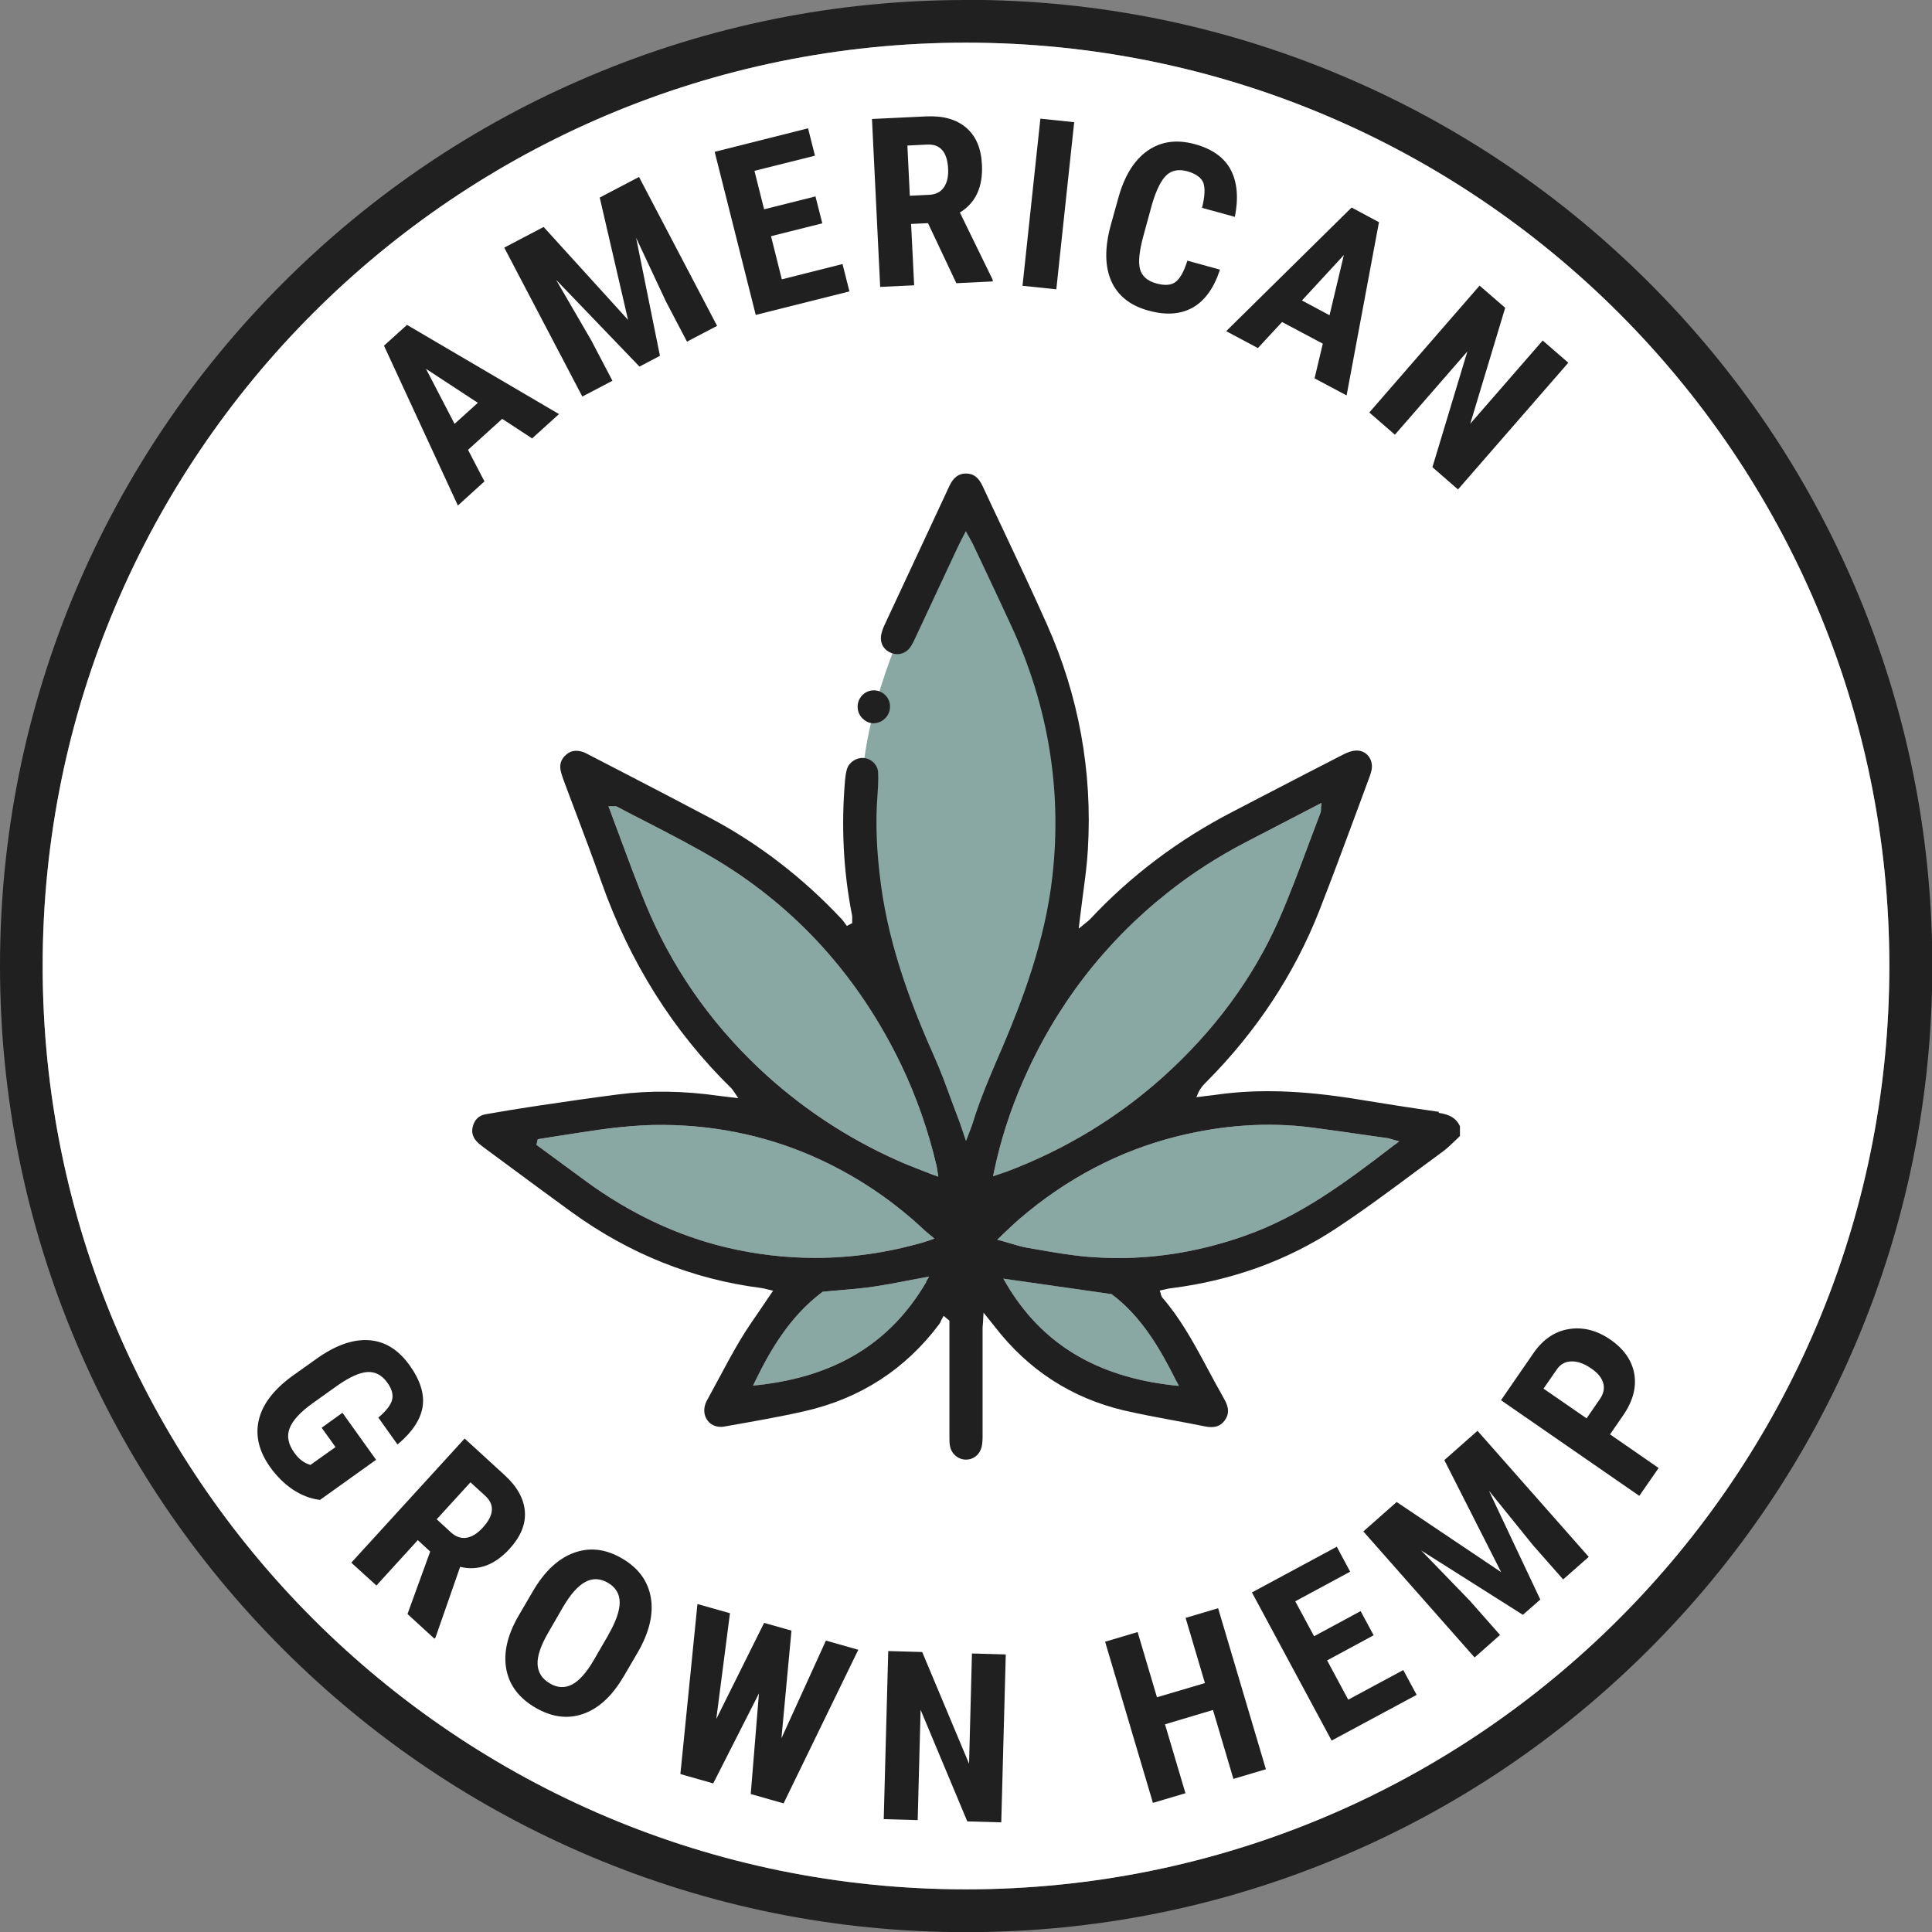 <svg xmlns="http://www.w3.org/2000/svg" viewBox="0 0 120 120"><rect x="0" y="0" width="120" height="120" fill="#808080" stroke="none"/><defs><style>.d{fill:#fff;}.e{fill:#202020;}.f{fill:#89a7a3;}</style></defs><g id="a"></g><g id="b"><g id="c"><g><g><path class="e" d="M60,2.65c31.67,0,57.35,25.67,57.35,57.35s-25.67,57.35-57.35,57.35S2.65,91.67,2.65,60,28.33,2.65,60,2.65m0-2.65c-8.1,0-15.96,1.59-23.36,4.72-7.15,3.02-13.56,7.35-19.07,12.86-5.51,5.51-9.84,11.93-12.86,19.07C1.59,44.04,0,51.9,0,60s1.59,15.96,4.72,23.36c3.02,7.15,7.35,13.56,12.86,19.07,5.51,5.51,11.93,9.84,19.07,12.86,7.4,3.13,15.26,4.72,23.36,4.72s15.96-1.59,23.36-4.72c7.15-3.02,13.56-7.35,19.07-12.86,5.51-5.51,9.84-11.93,12.86-19.07,3.13-7.4,4.72-15.26,4.72-23.36s-1.59-15.96-4.72-23.36c-3.02-7.15-7.35-13.56-12.86-19.07-5.51-5.51-11.93-9.84-19.07-12.86-7.4-3.13-15.26-4.72-23.36-4.72h0Z"></path><path class="d" d="M60,2.65c31.67,0,57.35,25.67,57.35,57.35s-25.67,57.35-57.35,57.35S2.65,91.67,2.65,60,28.33,2.65,60,2.65"></path><g><g><path class="e" d="M31.2,26.01l-2.13,1.93,1.02,1.96-1.65,1.5-4.59-9.93,1.43-1.29,9.44,5.54-1.67,1.51-1.85-1.21Zm-2.97,.32l1.45-1.31-3.22-2.11,1.77,3.41Z"></path><path class="e" d="M33.76,14.09l5.25,5.78-1.76-7.6,2.44-1.28,4.85,9.25-1.87,.98-1.31-2.5-1.85-3.95,1.48,7.33-1.27,.67-5.18-5.39,2.19,3.77,1.31,2.5-1.87,.98-4.85-9.25,2.44-1.28Z"></path><path class="e" d="M51.08,13.87l-3.19,.8,.67,2.68,3.77-.95,.43,1.7-5.82,1.46-2.55-10.13,5.8-1.46,.43,1.7-3.76,.94,.6,2.39,3.19-.8,.42,1.65Z"></path><path class="e" d="M57.64,13.86l-1.05,.05,.19,3.81-2.11,.1-.51-10.43,3.36-.16c1.06-.05,1.88,.18,2.49,.7s.93,1.28,.98,2.29c.07,1.39-.39,2.38-1.37,2.98l2.04,4.18v.1l-2.26,.11-1.76-3.73Zm-1.13-1.7l1.2-.06c.42-.02,.73-.18,.92-.47,.2-.29,.28-.67,.26-1.14-.05-1.05-.49-1.55-1.3-1.51l-1.23,.06,.15,3.11Z"></path><path class="e" d="M65.61,17.97l-2.1-.22,1.11-10.38,2.1,.22-1.11,10.38Z"></path><path class="e" d="M75.77,16.76c-.37,1.13-.93,1.91-1.68,2.34-.76,.43-1.68,.49-2.76,.19-1.14-.31-1.91-.93-2.31-1.84-.4-.92-.41-2.07-.03-3.46l.47-1.69c.38-1.38,.99-2.36,1.82-2.94,.83-.58,1.81-.71,2.92-.41,1.1,.3,1.85,.84,2.25,1.61s.48,1.74,.25,2.91l-2.04-.56c.18-.72,.2-1.23,.08-1.56-.13-.32-.46-.56-.99-.71-.54-.15-.98-.06-1.31,.25-.33,.32-.62,.91-.88,1.78l-.52,1.9c-.28,1-.35,1.72-.23,2.15,.12,.43,.45,.73,1,.88,.53,.15,.94,.12,1.21-.09,.27-.2,.52-.64,.73-1.32l2.03,.56Z"></path><path class="e" d="M82.17,21.35l-2.54-1.35-1.5,1.62-1.97-1.05,7.79-7.68,1.7,.91-2.01,10.76-1.99-1.06,.51-2.15Zm-1.31-2.69l1.72,.92,.89-3.74-2.61,2.83Z"></path><path class="e" d="M90.56,30.4l-1.59-1.38,2.17-7.19-4.5,5.17-1.59-1.38,6.85-7.88,1.59,1.38-2.17,7.2,4.5-5.17,1.59,1.38-6.86,7.88Z"></path></g><g><path class="e" d="M19.87,93.16c-.59-.07-1.15-.29-1.68-.64-.52-.35-.99-.81-1.4-1.38-.7-.98-.94-1.95-.72-2.92,.22-.97,.9-1.88,2.04-2.72l1.53-1.09c1.17-.84,2.25-1.23,3.25-1.17,1,.06,1.85,.58,2.55,1.56,.66,.92,.93,1.78,.81,2.57s-.64,1.58-1.56,2.35l-1.19-1.67c.51-.43,.79-.81,.86-1.13,.07-.32-.03-.67-.31-1.05-.33-.46-.74-.68-1.23-.65-.49,.03-1.1,.31-1.85,.83l-1.54,1.1c-.77,.55-1.25,1.07-1.44,1.56s-.09,.99,.29,1.52c.24,.34,.51,.56,.79,.68l.21,.08,1.56-1.11-.86-1.2,1.29-.93,2.09,2.92-3.51,2.51Z"></path><path class="e" d="M26.72,96.37l-.77-.71-2.57,2.82-1.56-1.42,7.04-7.71,2.48,2.27c.78,.71,1.2,1.47,1.26,2.26,.06,.79-.26,1.56-.94,2.31-.93,1.02-1.96,1.4-3.08,1.13l-1.53,4.39-.07,.07-1.67-1.53,1.41-3.88Zm.41-2l.88,.81c.31,.28,.64,.39,.98,.33,.34-.06,.67-.27,.99-.62,.71-.77,.76-1.44,.15-1.99l-.91-.83-2.1,2.3Z"></path><path class="e" d="M38.73,104.13c-.7,1.21-1.54,1.98-2.5,2.32-.96,.34-1.95,.21-2.97-.38-1.01-.59-1.62-1.38-1.81-2.38-.19-1,.05-2.1,.74-3.3l.9-1.54c.72-1.24,1.57-2.04,2.55-2.4,.98-.36,1.98-.25,3,.35,1,.58,1.6,1.39,1.78,2.41,.18,1.02-.08,2.15-.79,3.39l-.9,1.54Zm-.95-2.58c.47-.81,.71-1.49,.71-2.02s-.25-.94-.73-1.22c-.48-.28-.95-.3-1.41-.05s-.91,.76-1.37,1.54l-.93,1.61c-.46,.79-.68,1.44-.66,1.95s.27,.91,.76,1.2c.47,.28,.93,.3,1.38,.07,.44-.23,.89-.73,1.34-1.5l.91-1.57Z"></path><path class="e" d="M48.55,107.94l2.75-6.04,2.01,.57-4.64,9.54-2.04-.58,.51-6.25-2.84,5.59-2.04-.58,1.06-10.56,2.02,.57-.85,6.57,2.97-5.97,1.7,.48-.62,6.65Z"></path><path class="e" d="M62.19,113.19l-2.11-.06-2.9-6.93-.18,6.85-2.11-.06,.28-10.44,2.11,.06,2.91,6.94,.18-6.85,2.1,.06-.28,10.44Z"></path><path class="e" d="M78.63,109.89l-2.02,.6-1.27-4.28-2.98,.89,1.27,4.28-2.02,.6-2.97-10.01,2.02-.6,1.2,4.05,2.98-.88-1.2-4.05,2.02-.6,2.97,10.01Z"></path><path class="e" d="M85.32,101.57l-2.89,1.56,1.31,2.44,3.42-1.84,.83,1.54-5.28,2.84-4.95-9.2,5.27-2.84,.83,1.55-3.41,1.84,1.17,2.17,2.89-1.56,.81,1.5Z"></path><path class="e" d="M86.76,93.3l6.48,4.35-3.53-6.96,2.06-1.82,6.91,7.83-1.59,1.4-1.87-2.12-2.74-3.39,3.19,6.76-1.08,.95-6.32-4,3.03,3.13,1.87,2.12-1.58,1.4-6.91-7.83,2.06-1.82Z"></path><path class="e" d="M100,89.09l3.02,2.09-1.2,1.73-8.59-5.94,2.02-2.93c.59-.85,1.32-1.35,2.2-1.49s1.74,.08,2.58,.66,1.33,1.29,1.48,2.13c.14,.84-.09,1.7-.7,2.58l-.8,1.16Zm-1.45-1l.82-1.19c.23-.33,.3-.66,.21-.99-.09-.33-.34-.64-.76-.92-.43-.3-.83-.44-1.21-.43-.38,0-.68,.17-.9,.48l-.84,1.21,2.68,1.85Z"></path></g></g></g><g><path class="f" d="M57.53,79.63c-2.21,3.78-5.63,5.87-10.45,6.4l-.31,.03,.14-.28c.91-1.87,2.12-3.99,4.15-5.52l.04-.03h.05c.33-.04,.65-.06,.97-.09,.73-.06,1.42-.12,2.11-.22,.69-.1,1.38-.23,2.1-.37,.33-.06,.66-.13,1.01-.19l.37-.07-.19,.32Zm.04-2.54c-.11,.04-.19,.07-.27,.09-2.21,.63-4.44,.95-6.66,.95-1.86,0-3.72-.22-5.57-.66-3.03-.73-5.95-2.11-8.66-4.09-.68-.5-1.36-1-2.04-1.5l-1.05-.77,.08-.35,.79-.13c.58-.09,1.17-.18,1.75-.27,1.58-.25,3.43-.51,5.3-.49,3.45,.03,6.75,.77,9.8,2.2,2.34,1.1,4.49,2.56,6.39,4.35,.06,.06,.13,.11,.21,.18l.4,.33-.47,.17Zm.43-4.1c-.26-.11-.52-.2-.77-.3-.53-.21-1.03-.4-1.53-.63-3.16-1.41-6.03-3.33-8.53-5.68-3.12-2.94-5.51-6.41-7.1-10.3-.53-1.3-1.03-2.64-1.51-3.94-.23-.61-.45-1.22-.68-1.83l-.09-.23h.33c.06,0,.13-.01,.2,.02,.63,.34,1.27,.66,1.91,.99,1.43,.74,2.91,1.5,4.31,2.34,4.98,3.01,8.82,7.28,11.43,12.7,.94,1.96,1.68,4.07,2.2,6.27,.01,.06,.02,.13,.04,.22l.07,.47-.28-.11Zm3.68,.08l.06-.3c.41-1.95,1-3.77,1.78-5.57,2.03-4.68,5.06-8.63,9.01-11.76,1.46-1.16,3.08-2.21,4.83-3.12,.96-.5,1.92-1,2.89-1.5l1.83-.95-.03,.31v.11c0,.07-.01,.13-.03,.19-.26,.68-.51,1.36-.77,2.04-.57,1.53-1.16,3.12-1.83,4.64-1.61,3.63-4.03,6.9-7.18,9.73-2.83,2.54-6.09,4.51-9.68,5.87-.11,.04-.22,.08-.36,.12l-.52,.18Zm11.4,12.73l.14,.28-.31-.03c-4.81-.53-8.22-2.59-10.41-6.32l-.18-.31,6.72,.96c1.88,1.39,3.09,3.52,4.03,5.42Zm13.56-14.71c-3.23,2.49-5.96,4.48-9.3,5.66-2.62,.93-5.27,1.39-7.88,1.39-.64,0-1.27-.03-1.91-.08-1.04-.09-2.09-.27-3.11-.45l-.59-.1c-.35-.06-.7-.16-1.06-.27-.18-.05-.36-.1-.55-.16l-.3-.08,.22-.21c.13-.13,.26-.25,.39-.37,.26-.25,.5-.48,.76-.7,2.92-2.51,6.2-4.23,9.73-5.12,2.89-.73,5.73-.92,8.43-.57,1.17,.15,2.33,.32,3.5,.49l1.21,.17c.07,.01,.13,.03,.23,.06,.05,.01,.1,.03,.17,.05l.33,.09-.27,.21Z"></path><path class="f" d="M60,30.79c-5.74,10.89-7.27,16.29-6.27,23.71s6.27,18.56,6.27,18.56c0,0,6.7-12.96,6.7-23.19s-6.7-19.07-6.7-19.07Z"></path></g><g><path class="e" d="M89.38,69.06c-1.75-.25-3.48-.52-5.24-.81-3.27-.52-5.94-.61-8.41-.28-.26,.04-.53,.07-.79,.1l-.63,.08,.12-.28c.14-.31,.33-.5,.52-.69,3.1-3.12,5.44-6.68,6.98-10.58,.77-1.97,1.52-3.98,2.24-5.93,.3-.82,.61-1.64,.91-2.46,.06-.17,.1-.31,.12-.43,.05-.32-.04-.64-.24-.86-.2-.22-.47-.32-.78-.3-.22,.02-.48,.1-.78,.26-1.62,.83-3.24,1.67-4.86,2.51l-1.98,1.03c-3.37,1.74-6.35,3.99-8.86,6.68-.06,.06-.13,.12-.22,.19l-.15,.12-.33,.27,.12-.99c.05-.42,.11-.83,.16-1.25,.12-.88,.24-1.79,.29-2.68,.29-4.85-.57-9.54-2.53-13.95-.88-1.98-1.82-3.97-2.73-5.9-.43-.91-.86-1.81-1.28-2.72-.25-.54-.57-.78-1.03-.78h0c-.46,0-.78,.24-1.03,.77l-1.43,3.07c-.87,1.87-1.75,3.74-2.62,5.61-.1,.22-.17,.44-.2,.64-.06,.47,.18,.88,.64,1.06,.44,.17,.9,.03,1.18-.36,.1-.15,.19-.32,.25-.45,.53-1.13,1.05-2.25,1.58-3.38l1.15-2.46c.06-.13,.13-.26,.2-.4l.27-.52,.26,.47c.06,.11,.11,.2,.16,.29l.62,1.31c.59,1.25,1.18,2.5,1.76,3.76,2.31,4.98,3.18,10.22,2.58,15.58-.45,4.05-1.89,7.79-3.08,10.59l-.22,.51c-.6,1.39-1.21,2.82-1.66,4.29-.04,.12-.08,.24-.14,.39-.03,.08-.07,.16-.1,.26l-.17,.44-.25-.74c-.05-.15-.09-.26-.13-.38-.16-.43-.32-.86-.48-1.28-.35-.95-.7-1.93-1.12-2.86-1.26-2.83-2.77-6.6-3.31-10.71-.27-2.04-.34-3.84-.21-5.51,.04-.53,.06-.98,.04-1.42-.02-.46-.41-.86-.89-.9-.45-.04-.91,.26-1.04,.68-.07,.22-.1,.47-.12,.67-.25,2.85-.11,5.68,.43,8.41,.02,.1,.01,.2,.01,.29v.21l-.33,.17-.09-.12-.08-.11c-.05-.07-.1-.14-.16-.2-2.4-2.56-5.14-4.67-8.13-6.26-1.77-.94-3.57-1.87-5.32-2.78-.77-.4-1.54-.8-2.32-1.2-.09-.04-.17-.09-.25-.12-.43-.15-.79-.11-1.08,.15-.34,.29-.44,.64-.33,1.07,.05,.17,.1,.34,.16,.5,.25,.68,.51,1.36,.77,2.05,.53,1.4,1.07,2.84,1.58,4.28,1.76,4.99,4.47,9.3,8.07,12.82,.05,.05,.09,.11,.14,.18l.09,.13,.21,.31-.68-.08c-.18-.02-.34-.04-.49-.06-2.24-.32-4.31-.35-6.32-.09-1.63,.21-3.29,.45-4.89,.69l-.59,.09c-.79,.12-1.66,.26-2.73,.45-.42,.07-.69,.34-.8,.78-.09,.38,.02,.71,.36,1.02,.07,.06,.14,.12,.22,.18l1.65,1.22c1.29,.95,2.58,1.91,3.88,2.85,3.59,2.61,7.56,4.2,11.81,4.74,.13,.02,.25,.05,.37,.08l.37,.09-.14,.2c-.2,.3-.41,.6-.61,.9-.46,.67-.9,1.3-1.3,1.97-.5,.84-.97,1.72-1.43,2.58-.2,.37-.4,.74-.6,1.11-.04,.08-.09,.16-.12,.25-.14,.39-.09,.79,.16,1.09,.23,.28,.59,.4,.98,.34l.4-.07c1.52-.27,3.09-.54,4.62-.89,3.44-.78,6.26-2.6,8.36-5.41,.05-.06,.08-.14,.11-.21l.06-.12,.1-.18,.36,.3v2.31c0,1.63,0,3.26,0,4.88v.04c0,.2,0,.4,.04,.58,.1,.48,.51,.82,.99,.82h0c.47,0,.85-.31,.97-.78,.05-.22,.06-.45,.06-.67,0-1.35,0-2.7,0-4.05v-2.58c0-.11,0-.22,.02-.36l.04-.69,.48,.6c.09,.11,.17,.21,.24,.3,2.07,2.67,4.75,4.4,7.98,5.17,1.04,.24,2.11,.44,3.14,.63,.65,.12,1.29,.24,1.93,.37,.56,.11,.95,0,1.22-.39,.27-.37,.26-.78-.03-1.29-.38-.68-.76-1.37-1.13-2.07-.86-1.6-1.65-3.02-2.74-4.27l-.08-.18v-.06l-.07-.18,.36-.08c.13-.03,.25-.06,.38-.07,3.78-.48,7.21-1.73,10.2-3.7,1.7-1.12,3.36-2.35,4.97-3.55,.56-.41,1.11-.82,1.67-1.23,.27-.2,.52-.44,.77-.68,.1-.1,.2-.19,.3-.29v-.61c-.22-.48-.62-.73-1.33-.83Zm-31.85,10.57c-2.21,3.78-5.63,5.87-10.45,6.4l-.31,.03,.14-.28c.91-1.87,2.12-3.99,4.15-5.52l.04-.03h.05c.33-.04,.65-.06,.97-.09,.73-.06,1.42-.12,2.11-.22,.69-.1,1.38-.23,2.1-.37,.33-.06,.66-.13,1.01-.19l.37-.07-.19,.32Zm.04-2.54c-.11,.04-.19,.07-.27,.09-2.21,.63-4.44,.95-6.66,.95-1.86,0-3.72-.22-5.57-.66-3.03-.73-5.95-2.11-8.66-4.09-.68-.5-1.36-1-2.04-1.5l-1.05-.77,.08-.35,.79-.13c.58-.09,1.17-.18,1.75-.27,1.58-.25,3.43-.51,5.3-.49,3.45,.03,6.75,.77,9.8,2.2,2.34,1.1,4.49,2.56,6.39,4.35,.06,.06,.13,.11,.21,.18l.4,.33-.47,.17Zm.43-4.1c-.26-.11-.52-.2-.77-.3-.53-.21-1.03-.4-1.53-.63-3.16-1.41-6.03-3.33-8.53-5.68-3.12-2.94-5.51-6.41-7.1-10.3-.53-1.3-1.03-2.64-1.51-3.94-.23-.61-.45-1.22-.68-1.83l-.09-.23h.33c.06,0,.13-.01,.2,.02,.63,.34,1.27,.66,1.91,.99,1.43,.74,2.91,1.5,4.31,2.34,4.98,3.01,8.82,7.28,11.43,12.7,.94,1.96,1.68,4.07,2.2,6.27,.01,.06,.02,.13,.04,.22l.07,.47-.28-.11Zm3.68,.08l.06-.3c.41-1.95,1-3.77,1.78-5.57,2.03-4.68,5.06-8.63,9.01-11.76,1.46-1.16,3.08-2.21,4.83-3.12,.96-.5,1.92-1,2.89-1.5l1.83-.95-.03,.31v.11c0,.07-.01,.13-.03,.19-.26,.68-.51,1.36-.77,2.04-.57,1.53-1.16,3.12-1.83,4.64-1.61,3.63-4.03,6.9-7.18,9.73-2.83,2.54-6.09,4.51-9.68,5.87-.11,.04-.22,.08-.36,.12l-.52,.18Zm11.4,12.73l.14,.28-.31-.03c-4.81-.53-8.22-2.59-10.41-6.32l-.18-.31,6.72,.96c1.88,1.39,3.09,3.52,4.03,5.42Zm13.56-14.71c-3.23,2.49-5.96,4.48-9.3,5.66-2.62,.93-5.27,1.39-7.88,1.39-.64,0-1.27-.03-1.91-.08-1.04-.09-2.09-.27-3.11-.45l-.59-.1c-.35-.06-.7-.16-1.06-.27-.18-.05-.36-.1-.55-.16l-.3-.08,.22-.21c.13-.13,.26-.25,.39-.37,.26-.25,.5-.48,.76-.7,2.92-2.51,6.2-4.23,9.73-5.12,2.89-.73,5.73-.92,8.43-.57,1.17,.15,2.33,.32,3.5,.49l1.21,.17c.07,.01,.13,.03,.23,.06,.05,.01,.1,.03,.17,.05l.33,.09-.27,.21Z"></path><path class="e" d="M54.29,44.92c.56-.02,1-.49,.99-1.05,0-.27-.12-.53-.31-.71-.2-.19-.45-.29-.72-.28-.27,0-.52,.12-.7,.31-.19,.2-.29,.46-.28,.73,0,.27,.12,.54,.33,.73,.2,.19,.47,.29,.7,.28Z"></path></g></g></g></g></svg>